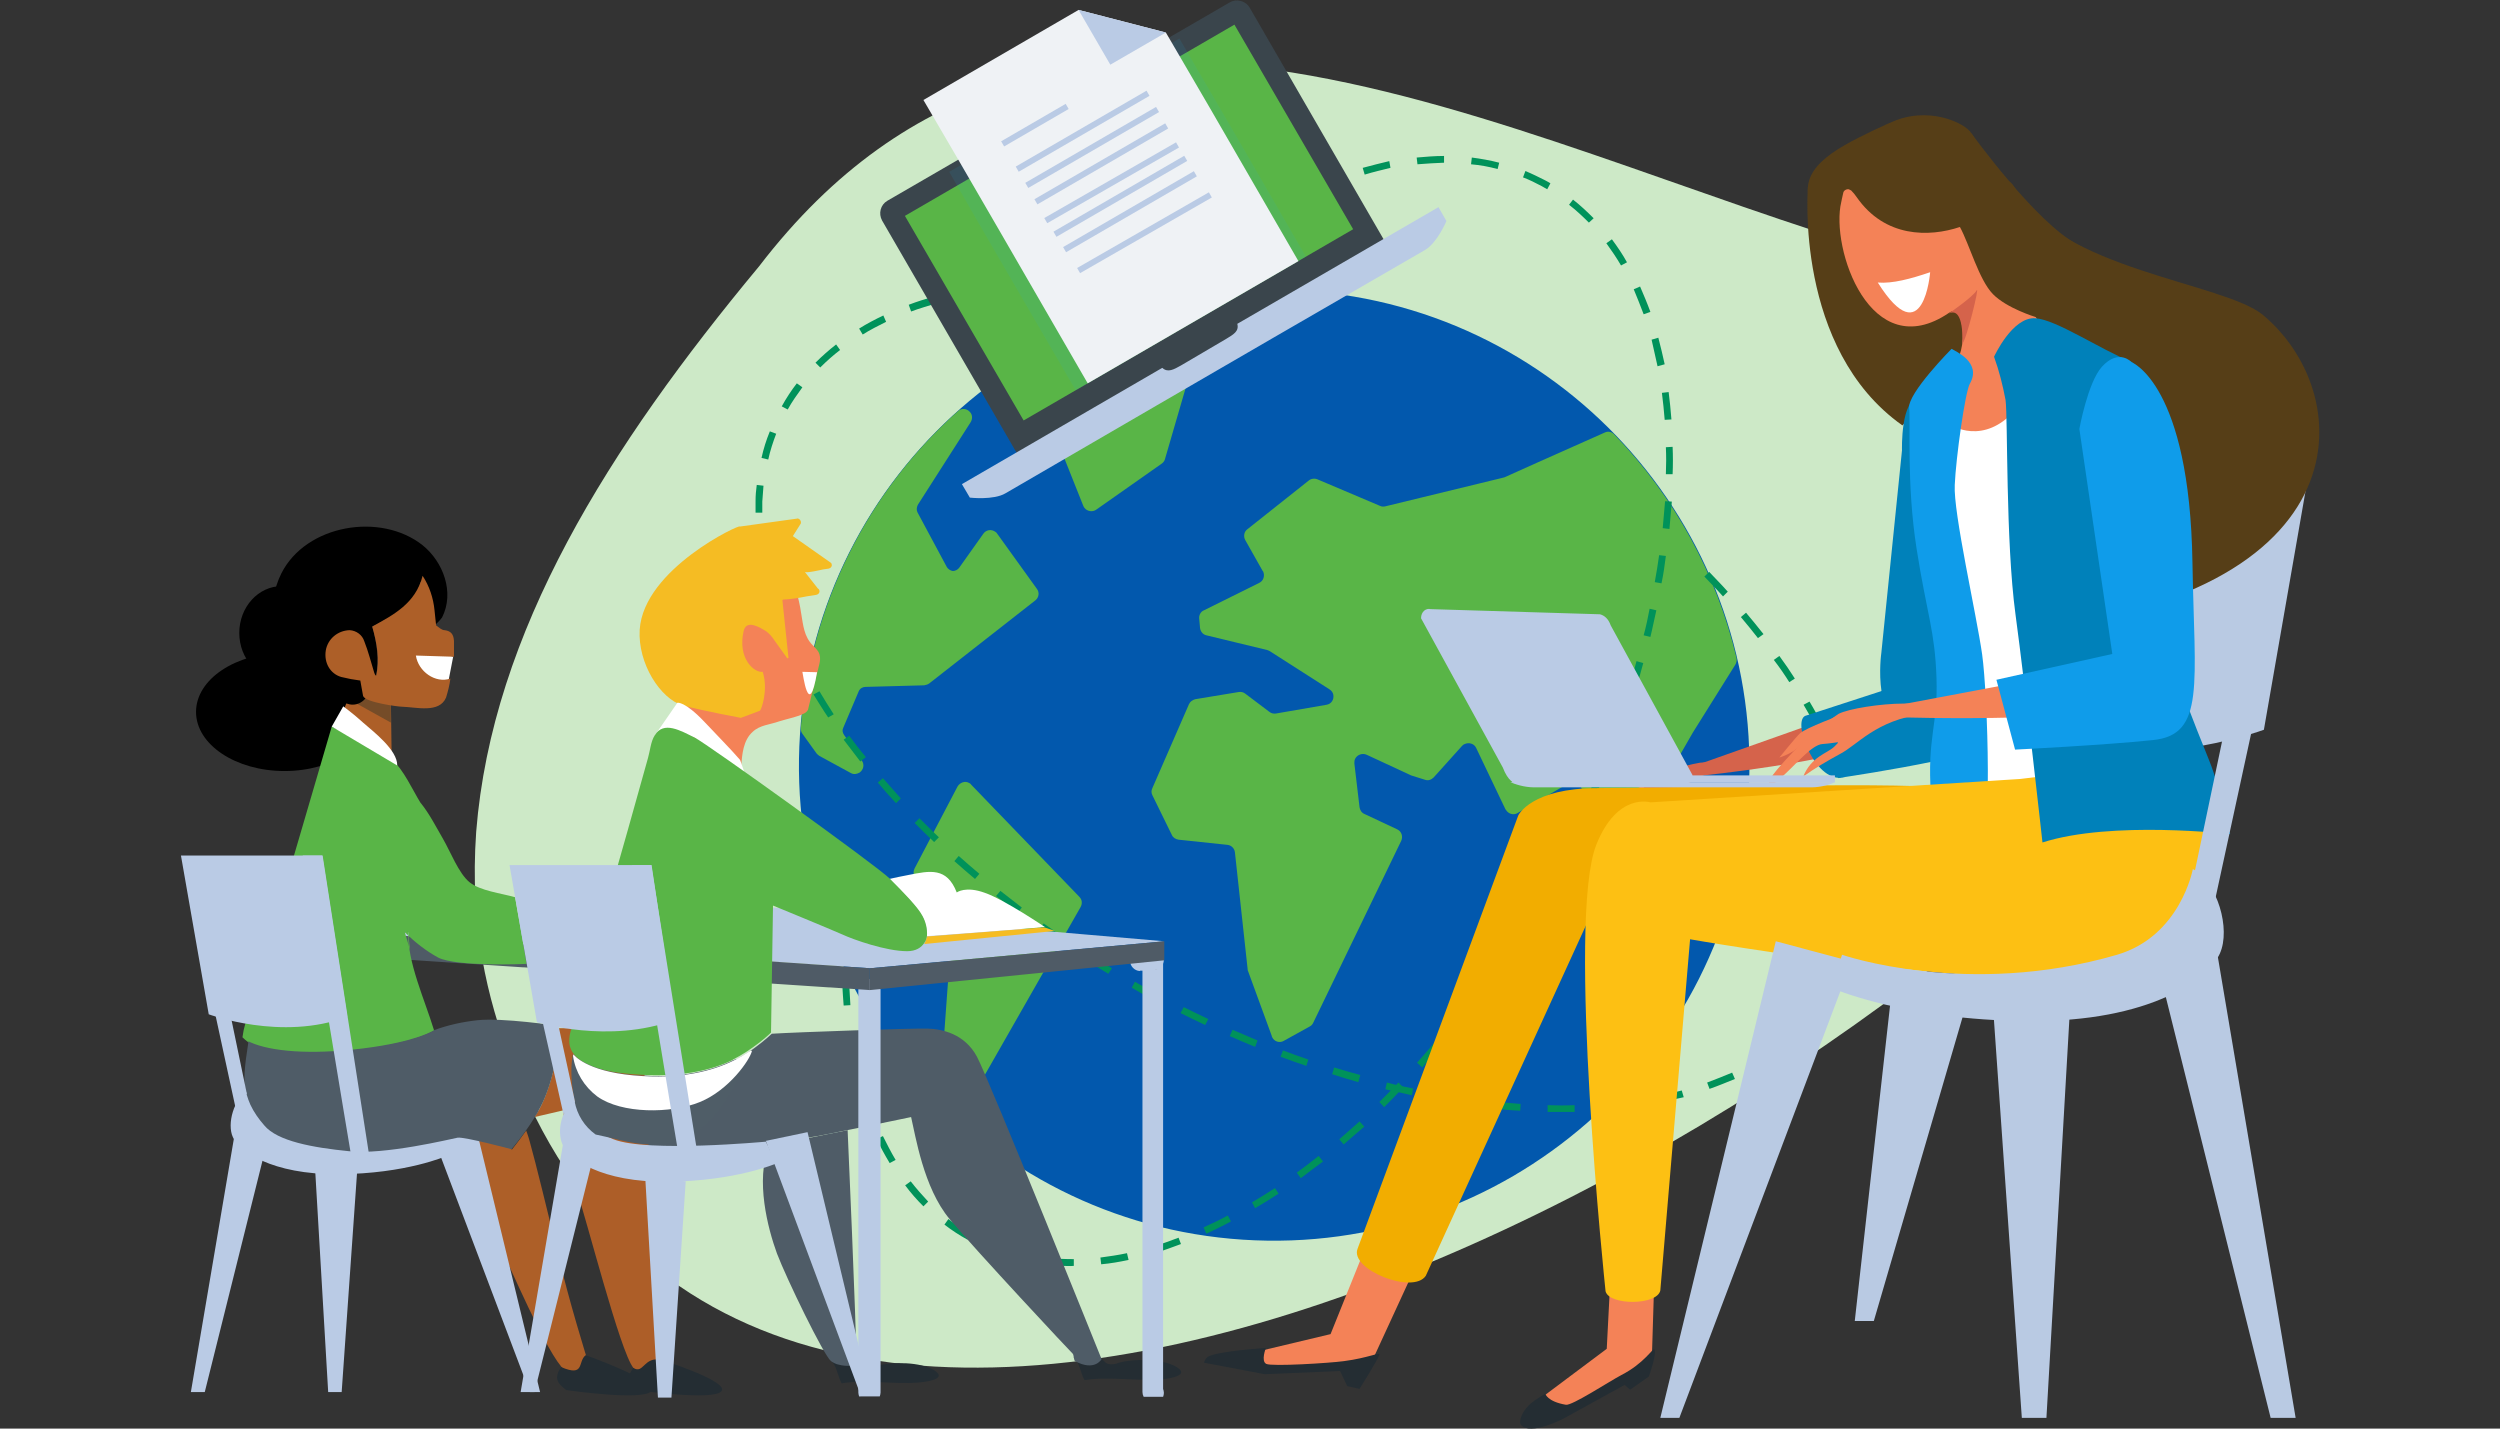 <?xml version="1.0" encoding="UTF-8"?> <!-- Generator: Adobe Illustrator 25.2.3, SVG Export Plug-In . SVG Version: 6.00 Build 0) --> <svg xmlns="http://www.w3.org/2000/svg" xmlns:xlink="http://www.w3.org/1999/xlink" version="1.1" id="Layer_1" x="0px" y="0px" viewBox="0 0 630 360" style="enable-background:new 0 0 630 360;" xml:space="preserve"><rect x="0" y="0" width="630" height="360" fill="#333333" stroke="none"/> <style type="text/css"> .st0{fill:#CDE9C7;} .st1{fill:#0258AD;} .st2{fill:#59B547;} .st3{fill:#00925A;} .st4{fill:#3A454C;} .st5{fill:#BACBE5;} .st6{opacity:0.1;fill:#27B0E5;enable-background:new ;} .st7{fill:#EFF2F5;} .st8{fill:#B9CAE3;} .st9{fill:#563E17;} .st10{fill:#D5634B;} .st11{fill:#F58458;} .st12{fill:#0081BA;} .st13{fill:#F48257;} .st14{fill:#242D33;} .st15{fill:#F2AD00;} .st16{fill:#FFFFFF;} .st17{fill:#0F9CEA;} .st18{fill:#FDC013;} .st19{fill:#4F5C67;} .st20{fill:#6F7271;} .st21{fill:#4F5B66;} .st22{fill:#AD5F28;} .st23{fill:#AD5E28;} .st24{fill:none;} .st25{fill:#F5BC23;} .st26{fill:#53718B;} .st27{fill:#754C28;} .st28{fill:#4F5D67;} </style> <g> <path class="st0" d="M476.4,64.1c-97.1-28.1-209.9-95.1-285.1,3c-37.8,45.5-67.3,92.1-71.3,142.5c-1.7,24.1,2.9,42,8.5,57.1 c61.9,166.9,329,33,435.6-96.1c17.1-20.7,9-47.6,2.3-61.4C554.9,83.5,524.2,81.1,476.4,64.1z"></path> <path class="st1" d="M329,73.3C263.1,69,205.9,119.1,201.6,185c-4.4,65.9,45.7,123.1,111.6,127.4s123.1-45.7,127.4-111.6 S394.9,77.7,329,73.3z"></path> <path class="st2" d="M437.6,165.8c0.1,0.6,0,1.2-0.3,1.7l-10.7,17.1l-17.4,30.3c-0.6,1-1.9,1.4-2.9,0.8c-0.4-0.2-0.7-0.6-0.9-1 l-7-16.4c-0.5-1.1-1.7-1.6-2.8-1.1c-0.1,0-0.2,0.1-0.2,0.1l-13,7.6c-1,0.6-2.3,0.2-2.9-0.8c0,0,0-0.1-0.1-0.1l-7.4-15.5 c-0.5-1.1-1.8-1.5-2.9-1c-0.3,0.1-0.5,0.3-0.7,0.5l-7.1,7.9c-0.6,0.6-1.4,0.9-2.2,0.6l-3.2-1c-0.1,0-0.2-0.1-0.3-0.1l-11.2-5.2 c-1.1-0.5-2.4,0-2.9,1c-0.2,0.4-0.2,0.8-0.2,1.2l1.3,11c0.1,0.7,0.5,1.4,1.2,1.7l8.3,3.9c1.1,0.5,1.5,1.8,1,2.9c0,0,0,0,0,0 l-22.2,45.9c-0.2,0.4-0.5,0.7-0.9,0.9l-6.5,3.6c-1,0.6-2.4,0.2-2.9-0.9c-0.1-0.1-0.1-0.2-0.1-0.3l-6-16.4c-0.1-0.2-0.1-0.3-0.1-0.5 l-3.2-29.4c-0.1-1-0.9-1.8-1.9-1.9l-12.3-1.3c-0.7-0.1-1.4-0.5-1.7-1.2l-4.9-10c-0.3-0.6-0.3-1.2,0-1.8l9.2-21.1 c0.3-0.7,0.9-1.1,1.6-1.3l10.9-1.8c0.6-0.1,1.2,0,1.7,0.4l6.1,4.6c0.5,0.4,1.1,0.5,1.7,0.4l12.7-2.2c1.2-0.2,1.9-1.3,1.7-2.5 c-0.1-0.6-0.5-1.1-1-1.4l-15-9.6c-0.2-0.1-0.4-0.2-0.7-0.3l-15.3-3.7c-0.9-0.2-1.5-1-1.6-1.9l-0.2-2.3c-0.1-0.9,0.4-1.8,1.2-2.1 l13.9-6.9c1.1-0.5,1.5-1.8,1-2.9c0,0,0-0.1-0.1-0.1l-4.4-7.8c-0.5-0.9-0.3-2.1,0.5-2.7l15.5-12.3c0.6-0.5,1.5-0.6,2.2-0.3l15.8,6.7 c0.4,0.2,0.9,0.2,1.3,0.1l29.6-7.2c0.1,0,0.2-0.1,0.4-0.1c1.5-0.7,12.7-5.7,25.3-11.3c0.8-0.4,1.8-0.2,2.4,0.5 C422,125.2,432.6,144.7,437.6,165.8z"></path> <path class="st2" d="M241.4,103.6c0.9-0.8,2.2-0.7,3,0.2c0.7,0.7,0.7,1.8,0.2,2.6l0,0l-13.3,20.8c-0.3,0.6-0.4,1.3-0.1,1.9 l7.4,13.8c0.3,0.5,0.9,0.9,1.5,1c0.6,0,1.2-0.3,1.6-0.8l6.1-8.6c0.7-1,2-1.2,3-0.5c0.2,0.1,0.4,0.3,0.5,0.5l10,13.9 c0.7,0.9,0.5,2.2-0.4,2.9l-26.7,20.9c-0.4,0.3-0.8,0.4-1.3,0.5l-14.8,0.4c-0.7,0-1.4,0.4-1.7,1.1l-3.9,9.2 c-0.3,0.6-0.2,1.2,0.2,1.8l4.5,6.5c0.7,1,0.4,2.3-0.6,3c-0.7,0.4-1.5,0.5-2.2,0.1l-7.9-4.3c-0.3-0.2-0.5-0.4-0.7-0.6l-3.6-5 c-0.3-0.4-0.4-0.9-0.4-1.4C204.2,152.7,218.4,124.1,241.4,103.6z"></path> <path class="st2" d="M239.2,241l-8.8-20.3c-0.3-0.6-0.2-1.3,0.1-1.9l10.8-20.6c0.6-1,1.9-1.5,2.9-0.9c0.2,0.1,0.4,0.2,0.5,0.4 l27.3,28.3c0.7,0.7,0.8,1.7,0.3,2.6l-27.9,48.9c-0.6,1-1.9,1.4-2.9,0.8c-0.4-0.3-0.8-0.7-1-1.1l-3-8.3c-0.1-0.3-0.1-0.6-0.1-0.9 l1.9-26.1C239.4,241.5,239.3,241.2,239.2,241z"></path> <path class="st2" d="M273,127.5l-9.8-24.6c-0.4-1.1,0.1-2.3,1.2-2.8c15.9-6.6,27.2-8.6,33.4-9.2c1.2-0.1,2.2,0.8,2.3,1.9 c0,0.3,0,0.5-0.1,0.8l-6.4,22c-0.1,0.5-0.4,0.9-0.8,1.2l-16.5,11.6c-0.9,0.7-2.3,0.5-3-0.4C273.2,127.9,273.1,127.7,273,127.5z"></path> <path class="st3" d="M267.7,319c-1.4-0.1-2.7-0.1-4.1-0.3l0.2-1.7c2.2,0.2,4.5,0.3,6.8,0.3v1.7C269.6,319.1,268.7,319,267.7,319z M277.5,318.6l-0.2-1.7c2.2-0.3,4.4-0.6,6.7-1.1l0.4,1.7C282.1,318,279.8,318.4,277.5,318.6L277.5,318.6z M256.8,317.5 c-2.3-0.5-4.5-1.2-6.6-2.1l0.6-1.6c2.1,0.8,4.2,1.5,6.4,2L256.8,317.5z M291.1,315.8l-0.5-1.7c2.1-0.6,4.3-1.4,6.4-2.2l0.6,1.6 C295.5,314.3,293.2,315.1,291.1,315.8L291.1,315.8z M243.8,312.4c-2-1.1-4-2.4-5.8-3.8l1-1.4c1.8,1.4,3.7,2.6,5.6,3.7L243.8,312.4z M304,310.9l-0.7-1.6c2-0.9,4.1-1.9,6.1-3l0.8,1.5C308.2,308.9,306.1,309.9,304,310.9L304,310.9z M232.7,304 c-1.6-1.6-3.2-3.4-4.6-5.3l1.4-1c1.4,1.8,2.9,3.5,4.4,5.1L232.7,304z M316.3,304.5l-0.8-1.5c1.9-1.1,3.9-2.4,5.8-3.6l0.9,1.4 c-2,1.3-3.9,2.5-5.8,3.6L316.3,304.5z M327.8,296.9l-1-1.4c1.8-1.3,3.6-2.7,5.5-4.2l1.1,1.4C331.5,294.1,329.6,295.5,327.8,296.9 L327.8,296.9z M224.2,293.1c-1.2-2-2.3-4-3.3-6.1l1.6-0.7c1,2,2,4,3.2,6L224.2,293.1z M338.6,288.4l-1.1-1.3c1.7-1.5,3.4-3,5.1-4.5 l1.2,1.3C342.2,285.3,340.4,286.8,338.6,288.4L338.6,288.4z M218.2,280.5c-0.8-2.1-1.5-4.3-2.1-6.6l1.7-0.5 c0.6,2.2,1.3,4.4,2.1,6.5L218.2,280.5z M348.8,279l-1.2-1.3c1.6-1.6,3.2-3.2,4.8-4.9l1.2,1.2C352,275.8,350.4,277.4,348.8,279 L348.8,279z M214.6,267.1c-0.4-2.2-0.8-4.5-1.2-6.8l1.7-0.2c0.3,2.3,0.7,4.5,1.1,6.7L214.6,267.1z M358.4,269l-1.3-1.2 c1.5-1.7,3-3.4,4.5-5.2l1.3,1.1C361.4,265.6,359.8,267.3,358.4,269z M212.6,253.4c-0.1-1.7-0.3-3.5-0.3-5.2l1.7-0.1 c0.1,1.7,0.2,3.5,0.3,5.2L212.6,253.4z M367.2,258.5l-1.3-1.1c1.4-1.8,2.8-3.6,4.2-5.4l1.4,1C370,254.8,368.6,256.7,367.2,258.5 L367.2,258.5z M375.5,247.4l-1.4-1c1.3-1.8,2.6-3.7,3.9-5.6l1.4,1C378.1,243.6,376.8,245.6,375.5,247.4L375.5,247.4z M383.2,236 l-1.5-0.9c1.2-1.9,2.4-3.9,3.6-5.8l1.5,0.9C385.6,232.1,384.4,234,383.2,236L383.2,236z M390.3,224.2l-1.5-0.8 c0.8-1.3,1.5-2.7,2.2-4l1-2l1.5,0.8l-1.1,2C391.8,221.5,391,222.8,390.3,224.2L390.3,224.2z M396.7,212l-1.5-0.8c1-2,2-4.2,3-6.2 l1.5,0.7C398.7,207.9,397.7,210,396.7,212L396.7,212z M402.5,199.5l-1.6-0.7c0.9-2.1,1.8-4.2,2.7-6.3l1.6,0.6 C404.4,195.3,403.5,197.4,402.5,199.5L402.5,199.5z M407.7,186.8l-1.6-0.6c0.8-2.1,1.6-4.3,2.3-6.4l1.7,0.6 C409.3,182.4,408.5,184.6,407.7,186.8L407.7,186.8z M412.2,173.7l-1.7-0.5c0.7-2.2,1.3-4.4,1.9-6.6l1.7,0.5 C413.5,169.3,412.9,171.5,412.2,173.7L412.2,173.7z M415.9,160.5l-1.7-0.4c0.6-2.2,1.1-4.5,1.5-6.7l1.7,0.4 C416.9,155.9,416.5,158.1,415.9,160.5L415.9,160.5z M418.7,147l-1.7-0.3c0.4-2.3,0.8-4.5,1.1-6.8l1.7,0.2 C419.5,142.4,419.2,144.7,418.7,147L418.7,147z M420.7,133.3l-1.7-0.2c0.2-2.3,0.4-4.6,0.6-6.8l1.7,0.1 C421.1,128.7,420.9,131,420.7,133.3L420.7,133.3z M419.8,119.5c0.1-2.3,0.1-4.6,0-6.8l1.7-0.1c0.1,2.3,0.1,4.6,0,6.9L419.8,119.5z M419.5,105.8c-0.2-2.3-0.4-4.6-0.7-6.8l1.7-0.2c0.3,2.2,0.5,4.6,0.7,6.9L419.5,105.8z M417.7,92.3c-0.5-2.3-1-4.5-1.5-6.7l1.7-0.5 c0.6,2.2,1.1,4.5,1.6,6.7L417.7,92.3z M286.7,80l-1.2-1.2c1.7-1.6,3.3-3.2,5-4.7l1.2,1.3C290.1,76.9,288.4,78.5,286.7,80z M414.2,79.2c-0.8-2.2-1.7-4.3-2.5-6.3l1.6-0.7c0.9,2.1,1.8,4.2,2.6,6.4L414.2,79.2z M296.9,70.9l-1.1-1.3c1.8-1.5,3.6-3,5.3-4.4 l1.1,1.4C300.4,67.9,298.6,69.4,296.9,70.9L296.9,70.9z M408.5,66.9c-1.1-1.9-2.4-3.8-3.7-5.6l1.4-1c1.4,1.9,2.7,3.8,3.8,5.8 L408.5,66.9z M307.7,62.4l-1-1.4c1.9-1.4,3.8-2.7,5.7-3.9l0.9,1.4C311.4,59.8,309.5,61.1,307.7,62.4z M319.1,54.9l-0.8-1.5 c2-1.2,4-2.3,6.1-3.3l0.8,1.5C323.1,52.6,321,53.7,319.1,54.9L319.1,54.9z M400.4,56.1c-1.6-1.6-3.2-3.1-5-4.5l1-1.3 c1.8,1.4,3.5,3,5.2,4.7L400.4,56.1z M331.2,48.7l-0.7-1.6c2.1-1,4.3-1.8,6.4-2.6l0.6,1.6C335.4,46.9,333.3,47.8,331.2,48.7 L331.2,48.7z M389.9,47.7c-0.5-0.3-0.9-0.5-1.4-0.8c-1.5-0.8-3.1-1.6-4.7-2.2l0.6-1.6c1.7,0.7,3.3,1.5,4.9,2.3 c0.5,0.3,1,0.5,1.4,0.8L389.9,47.7z M343.9,44l-0.5-1.7c2.3-0.6,4.5-1.2,6.7-1.7l0.3,1.7C348.4,42.8,346.2,43.3,343.9,44z M377.4,42.6c-2.2-0.6-4.4-1-6.7-1.2l0.2-1.7c2.3,0.3,4.6,0.7,6.9,1.3L377.4,42.6z M357.2,41.4l-0.2-1.7c2.3-0.2,4.6-0.4,6.9-0.4 v1.7C361.7,41.1,359.5,41.2,357.2,41.4L357.2,41.4z"></path> <path class="st3" d="M390,280.2l0-1.7c2.3,0.1,4.6,0.1,6.8,0l0,1.7H390z M383.1,279.9c-2.3-0.1-4.6-0.3-6.9-0.6l0.2-1.7 c2.3,0.2,4.6,0.4,6.8,0.6L383.1,279.9z M403.8,279.9l-0.1-1.7c2.3-0.2,4.6-0.4,6.8-0.7l0.2,1.7 C408.4,279.4,406.1,279.6,403.8,279.9L403.8,279.9z M369.3,278.5c-2.2-0.3-4.5-0.7-6.8-1.1l0.3-1.7c2.2,0.4,4.5,0.8,6.7,1.1 L369.3,278.5z M355.8,276c-2.2-0.5-4.5-1-6.7-1.5l0.4-1.7c2.2,0.6,4.5,1.1,6.6,1.5L355.8,276z M417.5,278l-0.3-1.7 c2.3-0.4,4.5-1,6.6-1.5l0.5,1.7C422,277,419.8,277.5,417.5,278L417.5,278z M342.3,272.7c-2.2-0.6-4.4-1.3-6.6-2l0.5-1.7 c2.2,0.7,4.4,1.3,6.6,1.9L342.3,272.7z M430.8,274.4l-0.6-1.6c2.2-0.8,4.3-1.7,6.3-2.5l0.7,1.6 C435.2,272.7,433.1,273.6,430.8,274.4L430.8,274.4z M329.2,268.6c-2.2-0.7-4.3-1.5-6.5-2.3l0.6-1.6c2.1,0.8,4.3,1.6,6.4,2.3 L329.2,268.6z M443.4,268.6l-0.8-1.5c1.9-1.1,3.8-2.4,5.6-3.7l1,1.4C447.4,266.1,445.5,267.4,443.4,268.6L443.4,268.6z M316.3,263.8c-2.1-0.8-4.3-1.8-6.4-2.7l0.7-1.6c2.1,0.9,4.2,1.8,6.3,2.7L316.3,263.8z M303.7,258.3c-2.1-1-4.2-2-6.2-3l0.8-1.5 c2,1,4.1,2,6.2,3L303.7,258.3z M454.5,260.3l-1.2-1.2c1.6-1.6,3.1-3.2,4.5-5l1.3,1.1C457.8,256.9,456.2,258.7,454.5,260.3 L454.5,260.3z M291.3,252.2l-2-1c-1.4-0.7-2.7-1.5-4.1-2.3l0.8-1.5c1.3,0.8,2.7,1.5,4,2.2l2,1.1L291.3,252.2z M279.3,245.4 c-2-1.2-3.9-2.4-5.8-3.6l0.9-1.4c1.9,1.2,3.9,2.4,5.8,3.6L279.3,245.4z M267.7,238c-1.9-1.3-3.8-2.6-5.7-3.9l1-1.4 c1.8,1.3,3.7,2.6,5.6,3.9L267.7,238z M256.5,230c-1.8-1.4-3.7-2.8-5.5-4.2l1.1-1.3c1.8,1.4,3.6,2.8,5.4,4.2L256.5,230z M468.5,236.4l-1.7-0.4c0.6-2.2,1-4.4,1.2-6.6l1.7,0.2C469.4,231.9,469,234.2,468.5,236.4L468.5,236.4z M245.7,221.5 c-1.8-1.5-3.5-3-5.2-4.5l1.1-1.3c1.7,1.5,3.4,3,5.2,4.5L245.7,221.5z M468.5,222.6c0-2.3-0.1-4.5-0.4-6.8l1.7-0.2 c0.2,2.3,0.4,4.6,0.4,6.9L468.5,222.6z M235.4,212.2c-1.7-1.6-3.3-3.2-4.9-4.8l1.2-1.2c1.6,1.6,3.2,3.2,4.9,4.8L235.4,212.2z M225.8,202.4c-1.6-1.7-3.1-3.4-4.6-5.2l1.3-1.1c1.5,1.7,3,3.4,4.5,5.1L225.8,202.4z M467.1,209.2c-0.4-2.2-1-4.4-1.7-6.6l1.7-0.5 c0.6,2.3,1.2,4.5,1.7,6.7L467.1,209.2z M216.8,191.9c-1.4-1.8-2.8-3.7-4.2-5.5l1.4-1c1.3,1.8,2.7,3.6,4.2,5.4L216.8,191.9z M463.3,196.1c-0.8-2.1-1.7-4.2-2.6-6.3l1.6-0.7c1,2.1,1.8,4.3,2.6,6.4L463.3,196.1z M208.7,180.8c-1.3-1.9-2.5-3.9-3.7-5.8 l1.5-0.8c1.1,1.9,2.4,3.9,3.6,5.8L208.7,180.8z M457.8,183.6c-1-2-2.1-4-3.3-6l1.5-0.8c1.2,2,2.3,4,3.3,6.1L457.8,183.6z M201.7,168.9c-1.1-2.1-2.1-4.2-3-6.2l1.6-0.7c0.9,2,1.9,4.1,3,6.1L201.7,168.9z M450.9,171.9c-1.2-1.9-2.5-3.8-3.9-5.6l1.4-1 c1.4,1.9,2.7,3.8,3.9,5.7L450.9,171.9z M196,156.3c-0.8-2.2-1.6-4.4-2.2-6.6l1.7-0.5c0.6,2.1,1.4,4.3,2.2,6.4L196,156.3z M443,160.8c-1.4-1.8-2.8-3.5-4.3-5.3l1.3-1.1c1.5,1.8,3,3.6,4.4,5.4L443,160.8z M192,143c-0.5-2.3-0.8-4.6-1.1-6.8l1.7-0.2 c0.3,2.2,0.6,4.4,1.1,6.7L192,143z M434.2,150.3c-1.5-1.7-3.1-3.3-4.7-5l1.2-1.2c1.6,1.7,3.2,3.3,4.7,5L434.2,150.3z M190.4,129.2 v-2.9c0-1.4,0.1-2.7,0.3-4.1l1.7,0.2c-0.1,1.3-0.2,2.6-0.3,4v2.8L190.4,129.2z M193.6,115.8l-1.7-0.4c0.5-2.3,1.2-4.5,2.1-6.7 l1.6,0.6C194.8,111.4,194.1,113.5,193.6,115.8L193.6,115.8z M198.5,103.2l-1.5-0.8c1.1-2,2.4-4,3.8-5.8l1.4,1 C200.9,99.4,199.6,101.2,198.5,103.2L198.5,103.2z M206.7,92.6l-1.2-1.2c1.6-1.6,3.4-3.2,5.2-4.6l1,1.4 C210,89.5,208.3,91,206.7,92.6z M217.4,84.3l-0.9-1.5c1.9-1.2,4-2.3,6.1-3.3l0.7,1.6C221.3,82.1,219.3,83.1,217.4,84.3L217.4,84.3z M229.6,78.5l-0.6-1.7c2.1-0.8,4.3-1.5,6.6-2.1l0.5,1.7C233.9,77.1,231.7,77.7,229.6,78.5L229.6,78.5z M242.7,74.8l-0.3-1.7 c2.2-0.5,4.5-0.8,6.8-1.2l0.2,1.7C247.1,74,244.9,74.4,242.7,74.8L242.7,74.8z M299.4,75.6l-2.4-0.4l0.3-1.7l2.4,0.4L299.4,75.6z M256.2,72.9l-0.1-1.7c2.2-0.2,4.6-0.3,6.9-0.4l0.1,1.7C260.7,72.7,258.4,72.8,256.2,72.9L256.2,72.9z M290.2,74.1 c-2.3-0.3-4.6-0.6-6.8-0.8l0.2-1.7c2.3,0.2,4.6,0.5,6.9,0.8L290.2,74.1z M276.6,72.8c-2.3-0.1-4.6-0.2-6.8-0.3v-1.7 c2.3,0,4.6,0.1,6.9,0.3L276.6,72.8z"></path> <rect x="289.9" y="87" transform="matrix(0.865 -0.502 0.502 0.865 -3.59 163.984)" class="st4" width="26.2" height="3.4"></rect> <path class="st4" d="M256.3,114.3l-34-58.7c-1-1.8-0.4-4,1.3-5l86.3-50c1.7-1,4-0.4,5,1.3c0,0,0,0,0,0l34,58.8"></path> <rect x="236.5" y="26.4" transform="matrix(0.865 -0.502 0.502 0.865 10.209 150.289)" class="st2" width="96" height="59.6"></rect> <path class="st5" d="M364.5,55.7l-2-3.5l-50,29l-0.7,0.4c0.5,1.9-1,2.7-2.8,3.8l-11.4,6.7c-1.8,1-3.3,1.9-4.7,0.6l-0.7,0.4 L242.4,122l2,3.4c0,0,6,0.7,9-1.1l38.2-22.2l29.3-17L359.1,63C362.2,61.2,364.5,55.7,364.5,55.7z"></path> <polygon class="st6" points="329.1,64.7 312,35.1 297.2,9.7 281.9,18.5 239.2,43.3 245.5,54.3 253.9,68.8 271.1,98.4 "></polygon> <polygon class="st7" points="327.2,65.8 305,27.4 293.8,8.2 271.8,2.5 232.7,25.2 241,39.4 251.9,58.2 274.1,96.6 "></polygon> <polygon class="st5" points="279.8,16.3 293.8,8.2 271.8,2.5 "></polygon> <rect x="251.4" y="30.9" transform="matrix(0.865 -0.502 0.502 0.865 19.315 135.082)" class="st5" width="18.8" height="1.5"></rect> <rect x="253.8" y="32.4" transform="matrix(0.865 -0.502 0.502 0.865 20.163 141.361)" class="st5" width="38.1" height="1.5"></rect> <rect x="256.2" y="36.5" transform="matrix(0.865 -0.502 0.502 0.865 18.432 143.111)" class="st5" width="38.1" height="1.5"></rect> <rect x="258.5" y="40.6" transform="matrix(0.865 -0.502 0.502 0.865 16.691 144.851)" class="st5" width="38.1" height="1.5"></rect> <rect x="261" y="45.2" transform="matrix(0.867 -0.498 0.498 0.867 14.359 145.734)" class="st5" width="38.3" height="1.5"></rect> <rect x="263.3" y="48.8" transform="matrix(0.865 -0.502 0.502 0.865 13.218 148.346)" class="st5" width="38.1" height="1.5"></rect> <rect x="265.7" y="52.7" transform="matrix(0.865 -0.502 0.502 0.865 11.612 150.063)" class="st5" width="38.1" height="1.5"></rect> <rect x="269.3" y="57.8" transform="matrix(0.867 -0.498 0.498 0.867 9.165 151.533)" class="st5" width="38.3" height="1.5"></rect> <g id="Layer_3"> <path class="st8" d="M518.4,111.1h64.8l-12.7,72.8c0,0-33.5,12.5-63.6,1.1L518.4,111.1z"></path> <path class="st9" d="M455.6,47.1c0,0-3.5,40.8,23.8,60.1l25.5-25.6L455.6,47.1z"></path> <path class="st9" d="M570.3,79.4c-9.8-8.2-51.7-11.5-62.3-31.6c-5.8-11.2-16.8,18.3-13.4,29.7c-20,62.6-10.1,83.3,7.6,82 C596.1,152.7,594.9,100,570.3,79.4z"></path> <path class="st10" d="M486.4,179.8c0,0,0.9,4.2-19.1,9.3s-50.8,7.6-50.8,7.6l45.2-16C461.6,180.7,479.2,175.3,486.4,179.8z"></path> <path class="st10" d="M432.6,194.2c-9.5,2.7-12.2,8.6-15.5,11.2c-2.3,1.8-4.4,3.8-6.4,5.8c0.9-4.6,4-5.6,5.1-7.4 c1.2-1.7,0.9-1-2.5-0.3c-2,0.4-4.4,4.8-6.2,7.3c-1.7,2.2-2.9,2.7-2.9,2.7c1-2.7,2.3-5.3,3.8-7.8c2.2-3.4,4.8-6.5,7.7-9.3 c1.8-1.4,8.1-3.4,12.7-4.2C433.6,191.7,439.4,192.3,432.6,194.2z"></path> <path class="st11" d="M416.1,196.6c0,0-6.7,3.9-7.7,5.2c-0.7,0.9-3.3,5.8-3.3,5.8c1.5-0.7,2.8-1.8,3.7-3.1 C410,202.7,416.1,196.6,416.1,196.6z"></path> <path class="st12" d="M475.2,173.8c0,0,18.7-4.2,20.5,7.1c1.1,6.4-2.5,9.7-8.1,10.9c-10.5,2.2-22.6,4-22.6,4 c-7.3,2.3-13.5-13.8-10.1-15.4L475.2,173.8z"></path> <path class="st12" d="M474.1,164.5l5.2-51c0,0-0.4-13.4,4.5-13.1c6.9,0.4,8.2,11.9,8.9,16c1.2,8.4,3,11.7,2.9,32.9 c-0.1,13.1,0.8,27.8,0,36.7c-0.6,6.1-6.5-0.7-12.7-1.2C471.3,183.8,474.1,164.5,474.1,164.5z"></path> <polygon class="st13" points="362.2,307.3 345.2,344.2 321.6,344.7 309.7,342.3 335.3,336.2 349.1,301.9 "></polygon> <path class="st14" d="M342.6,350l-3.1-0.7l-1.8-3.8l-19,0.8l-15.3-2.9c0.2-0.6,0.5-1.2,1-1.5c2.7-1.5,14.6-2.2,14.6-2.2 s-1.3,3.3,0.1,4c1.4,0.7,16-0.2,19.6-0.7c6.1-0.8,9.2-2.4,8.9-1.6C347.2,342.7,342.6,350,342.6,350z"></path> <path class="st15" d="M456.5,232.2l-55.7-1.5l-41.5,90.8c-3.2,4.8-19.2-1.6-17.2-6.8l40.5-109.2c0,0,3.2-6.9,20-6.9 c16.4,0,82.4-1.8,89.9,0.3C510.4,203.8,453.5,217.1,456.5,232.2z"></path> <path class="st9" d="M495.7,82.1l0.3-10.3c9.5-4.6,13.4-16,8.8-25.5c0,0,0,0,0,0l0,0l-8-12.7c-1.5-2.6-11.1-7.2-20.6-2.6h-0.1 l-4.3,2c-9.5,4.6-19.7,9.8-15.1,19.3C456.7,52.4,455.5,112,495.7,82.1z"></path> <path class="st13" d="M464.5,48.6c0.1-0.6,0.8-1,1.4-0.9c0.2,0.1,0.4,0.2,0.6,0.3c0.5,0.5,1,1.1,1.4,1.7 c7.1,10.2,18.2,10.1,26,7.5c2.4,4.4,4.8,13.3,8.3,16.9c3.5,3.6,10.8,5.8,10.8,5.8c5,7.1,2.2,27.6-15.7,29.6 c-10.8,1.3-8.5-10-4.8-17.1c2-3.4,2.6-7.5,1.8-11.3c-1-4-3.1-2.3-3.1-2.3c-19.9,13.6-30-16.4-27.2-27.9 C464,50.7,464.3,49.6,464.5,48.6z"></path> <path class="st16" d="M520.8,214.3c0,0-8.2,1.7-10.4,2.5c-3,1.1-11.9-0.3-11.9-0.3s-1.1-43.8-3.3-59c-2.2-15.3-6.1-19.4-6.1-24.2 c0-7.6,0.7-9.4,2-15.3c1.3-5.9-2.6-13.8-1.2-12.3c2.1,2.4,10.2,6.2,17.8-2.2C509,102.1,520.8,214.3,520.8,214.3z"></path> <path class="st17" d="M491.8,87.9c0,0-11.1,11.2-10.7,14.9c0.4,3.7-0.7,19.1,1.9,35.6s4.6,20.5,5,32.5c0.4,12-2.4,14.7-1.4,29.4 c0.8,11.5,2.6,21.7,2.6,21.7c3.3,0.8,6.8-0.3,9.2-2.8c3.9-4.3,2.5-44.4,1.1-54.3s-7.3-35.8-6.9-42.7c0.3-6.9,2.6-23.3,3.8-25.5 C499.5,91.3,492.7,88.5,491.8,87.9z"></path> <polygon class="st13" points="417.1,315.3 416.3,341.2 411,347.4 397,355.5 386.6,353.6 404.9,339.9 406.3,312.8 "></polygon> <path class="st14" d="M415.5,346.9l-4.7,3.3l-1.4-1.2l-15.6,8.6c0,0-8.2,4.2-10.5,1.5c-0.7-0.8,0.2-3.7,2.8-5.7 c1-0.8,2.2-1.5,3.3-2.2c0,0,0.5,2,5.2,2.8c1.5,0.3,10.8-5.8,14-7.5c5.7-2.9,8-6.9,8.3-6.5C417.6,341.2,415.5,346.9,415.5,346.9z"></path> <path class="st18" d="M527.3,179l-6.7,15.9l-11.5,1.4l-93.2,5.9c0,0-8.3-2.6-13.6,10.6c-7.6,18.8,2.3,112.6,2.3,112.6 c0.9,3.6,13,3.6,13.8-0.2l7.5-88.5c0,0,89.5,15.7,115.3,7.8c9.9-3,17.4-20.5,16-38.2c-1.1-13.8-10.3-26.6-10.3-26.6L527.3,179z"></path> <path class="st12" d="M514.7,212.3c0,0-4.3-39-6.8-57.5s-1.9-49.5-2.5-54c-0.7-3.7-1.6-7.3-2.9-10.9c0,0,4.6-10.1,10.4-9.7 c5.2,0.3,16.3,7.8,24.2,11c5.5,2.2,7.8,62.4,8.3,65.7c1.8,11.8,7.6,25.4,11.3,34.7c3,7.5,5.3,18.6,5.3,18.6 S532.2,206.7,514.7,212.3z"></path> <path class="st13" d="M547.5,172.1c0,0,6.8,4.9-18.9,7.5c-25.8,2.6-64.1,0.7-64.1,0.7l58.9-11.1 C523.3,169.1,539.5,165.8,547.5,172.1z"></path> <path class="st13" d="M484.8,179.9c-12.2,1.6-16.7,7.9-21.3,10.2c-3.1,1.7-6.2,3.5-9.1,5.6c2.1-5.1,6-5.8,7.8-7.5 c1.8-1.8,1.3-1-3-0.7c-2.5,0.2-6.3,4.7-9.1,7.3c-2.4,2.2-3.3,3.3-4.2,2.6s3.9-5.7,6.2-8.2c3.4-3.5,7.2-6.6,11.2-9.3 c2.5-1.3,10.6-2.6,16.5-2.6C486.6,177.2,493.6,178.8,484.8,179.9z"></path> <path class="st13" d="M464.1,180.1c0,0-9,3.3-10.5,4.7c-1,0.9-5.2,6.1-5.2,6.1s3.4-1,5.2-3C455.4,186,464.1,180.1,464.1,180.1z"></path> <path class="st17" d="M532.3,164.8l-8.3-56.7c0,0,2.1-11.7,5.7-15.7c4.3-4.7,7.5-1.1,7.5-1.1s14.6,5.6,15.3,50.5 c0.5,30.7,3.3,43.4-10,44.7c-12.4,1.3-34.7,2.4-34.7,2.4l-4.7-17.6L532.3,164.8z"></path> <rect x="381.1" y="195.4" class="st5" width="81.3" height="1.7"></rect> <path class="st5" d="M426.5,195.3c0.1,1.2-0.8,2.3-2.1,2.3h-41.7c-1.1,0-2.7-0.8-4-4.2l-20.6-37.6c0-1.7,1.3-2.6,2.4-2.3l42.7,1.3 c1.1,0.3,2.1,1.1,2.7,2.8L426.5,195.3z"></path> <path class="st5" d="M421.4,197.1h41.1c-2.1,0.9-4.4,1.4-6.7,1.3h-68.5c-2.3,0.1-4.6-0.4-6.7-1.3H421.4z"></path> <path class="st16" d="M473.2,71.2c3.7,0.3,8.2-0.9,13.2-2.6C486.4,68.5,484.8,89.6,473.2,71.2z"></path> <path class="st8" d="M461.4,248.9c0,0,18.4,8.2,49.6,8.4c31.2,0.3,45.6-10.8,48.4-17c2.8-6.2-0.6-17.9-6.8-21.3 c0,0-3.1,16.9-19.1,21.6c-37.7,11-69.3,0-69.3,0L461.4,248.9z"></path> <polygon class="st8" points="447.5,237.2 418.4,357.3 423.2,357.3 466.6,242.3 "></polygon> <polygon class="st8" points="477.2,245.3 467.4,332.9 472.2,332.9 496.3,250.4 "></polygon> <polygon class="st8" points="502.4,256 509.5,357.3 515.7,357.3 521.6,254.8 "></polygon> <polygon class="st8" points="545.5,250.1 572.2,357.3 578.5,357.3 558.4,238.2 "></polygon> <path class="st8" d="M558.3,226.3l9.5-43.8l-7.1,0.8l-7.7,36.7L558.3,226.3z"></path> </g> <path class="st9" d="M496.8,33.6c0,0,16.2,22.5,26.7,28s-35.4-15.3-35.4-15.3L496.8,33.6z"></path> <path class="st10" d="M491.1,79c0,0,6.1-4.2,7-5.8c0.9-1.6-2.6,12.7-3.6,13.4C494.5,86.5,495.1,77.1,491.1,79z"></path> <g id="Layer_1-2"> <path class="st14" d="M215.5,343.3c0.2-0.1,0.4-0.4,0.4-0.6c0.9,0.4,1.3,1.4,2.2,1.8c0.9,0.2,1.9,0.1,2.8-0.3 c4-1.1,11.1-1,14.5,1.1s-1.4,2.9-4,3.1c-6.2,0.5-13.4-0.8-19.3,0.2c-0.9-1.4-1.3-4.9-2.9-5.8C210.6,343.5,214.2,344.2,215.5,343.3 z"></path> <path class="st14" d="M276.5,342.5c0.2-0.1,0.4-0.4,0.4-0.6c0.9,0.4,1.3,1.4,2.3,1.8c0.9,0.2,1.9,0.1,2.8-0.3 c4-1.1,11.1-1,14.5,1.1c3.4,2-1.4,2.9-3.9,3.1c-6.2,0.5-13.4-0.8-19.3,0.2c-0.9-1.4-1.3-4.9-2.9-5.8 C271.6,342.7,275.2,343.5,276.5,342.5z"></path> <path class="st19" d="M195.8,315.9c2.4,6.3,11.7,25.5,13.6,27.1c0.6,0.4,1.3,0.8,2,0.9c1.8,0.5,3.9,0.3,4.3-0.1 c0.1-0.4,0.1-0.8,0.1-1.2c0-8.3-2.2-57.8-2.2-57.8l0,0l-6,1.2l-5.5,1.1l-8.3,1.7C190.3,297.4,193.5,309.6,195.8,315.9z"></path> <polygon class="st5" points="293.4,237.2 165.5,226.2 97.2,235.6 219.2,244 "></polygon> <path class="st19" d="M144.8,277.5c0.6,3.4,2.5,6.4,5.3,8.4c4.3,3.3,10.6,5,17.6,5.5c8,0.7,17.3-1,25.2-2.6 c3.6-0.7,6.9-1.4,9.6-1.9c1.4-0.3,3.1-0.5,5-0.9l6-1.2c8-1.6,16.1-3.3,16.1-3.3c1.1,4.6,3.1,17.8,9.7,25.7 c6.6,7.9,30.8,33.8,31,33.9c0.3,0.2,0.3,1.7,0.6,1.9c5,2.7,6.7-0.5,6.7-0.5s-28.3-70.4-31.4-76.2c-3.1-5.8-8.8-7-12.5-7.1 c-3.7-0.1-32.9,0.9-39.2,1.3c-1.6,1.5-3.4,2.9-5.2,4.2c-1.1,0.8-2.3,1.5-3.5,2.2l-0.7,0.3c-5.1,2.5-13.1,4.8-25.2,3.7 s-15-5.2-15-5.2l-0.1-0.1c0,0.2-0.1,0.3-0.1,0.5C144,267.8,143.6,271.4,144.8,277.5z"></path> <polygon class="st5" points="203.5,285.3 219.2,350.8 216.6,350.8 193,287.5 "></polygon> <path class="st5" d="M287.4,244.6h0.5v106.2c0,0.4,0.1,0.8,0.3,1.2h4.9c0.1-0.3,0.2-0.6,0.2-1c0-0.3-0.1-0.7-0.2-1V242.9 c0.1-0.3,0.2-0.7,0.2-1.1l-0.1-2.5h-2.5c-0.2,0-0.4,0-0.6,0.1c-0.3,0-1.1,0.1-2.8,0.1c-1.4,0.1-2.5,1.2-2.5,2.7 c0,1.3,1.1,2.4,2.4,2.5C287.3,244.6,287.4,244.6,287.4,244.6L287.4,244.6z"></path> <path class="st20" d="M291.7,244.2l-0.7,0.2C291.2,244.4,291.4,244.3,291.7,244.2z"></path> <path class="st5" d="M221.7,351.9c0.1-0.3,0.2-0.7,0.2-1V249.5c0-1.5-1.3-2.8-2.8-2.8c-1.5,0-2.8,1.2-2.8,2.7c0,0,0,0,0,0.1v101.4 c0,0.3,0.1,0.7,0.2,1L221.7,351.9z"></path> <polygon class="st21" points="219.2,249.5 97.2,241.5 97.2,235.6 219.2,244 "></polygon> <path class="st22" d="M125,311.9c3.2,6.4,12.9,29.6,17.3,33.4c0.3,0.3,2.1,0.2,2.5,0.4c0.5,0.2,0.9,0.3,1.4,0.4 c1,0.1,2-0.3,2.5-1.2c-1.2-3.9-5.2-16.7-8.1-28.9c-2.7-11-5.5-22.6-7.1-28.3c-0.3-1.2-0.7-2.2-0.9-2.8c-2,2.8-3.6,4.8-3.6,4.8 s-7.1-6.8-8.7-6.5C116.9,291.4,120.2,302.5,125,311.9z"></path> <path class="st5" d="M112.5,291.3c0,0-10.1,4.5-27.2,4.6s-25-5.9-26.6-9.3c-1.6-3.4,0.3-9.8,3.7-11.7c0,0,1.7,9.3,10.5,11.8 c12.4,3.6,25.6,3.6,38.1,0L112.5,291.3z"></path> <path class="st23" d="M165.9,345c0,0-3.2-83.2-4.5-83.9s-14.6-2.2-20.2-2h-0.5l-0.1,0.2c0.4,6.1-2,15.4-4.8,20.4 c-0.3,0.6-0.8,1.2-1.1,1.8l7.3-1.7c0,0,0.2,11.3,3.2,19.8c2.7,7.9,11,40.8,14.4,45.1C161.6,348.3,163.7,347.5,165.9,345z"></path> <path class="st14" d="M159.6,344.7c-1.9,2.7-1.6,3.8,0.8,5.6c0,0,19.3,2.8,21.4,0.3c2.1-2.5-15.1-7.9-15.1-7.9 C162.2,341.7,162.2,346.4,159.6,344.7z"></path> <path class="st14" d="M141.4,344.5c-1.8,2.7-1.1,4,1.3,5.8c0,0,19.3,2.8,21.4,0.3c2.1-2.5-16.5-9.1-16.5-9.1 C145.5,343.1,147.5,347.1,141.4,344.5z"></path> <path class="st5" d="M195.6,293.2c0,0-10.1,4.4-27.2,4.6s-25-5.8-26.6-9.3c-1.6-3.4-0.3-9.2,3.1-11c0,0,1.2,6.2,9.7,9.6 c8.5,3.4,38.4,0.6,38.4,0.6L195.6,293.2z"></path> <path class="st24" d="M173.1,178.4c0.3,0.1,0.8,0.2,1.2,0.3C173.5,178.6,173.1,178.4,173.1,178.4z"></path> <path class="st24" d="M176.1,179c1.5,0.1,3.1,0.1,4.6-0.2C179.2,179.1,177.7,179.2,176.1,179z"></path> <path class="st13" d="M176.8,178.8c-0.6,0-1.3-0.2-1.9-0.3C175.5,178.6,176.1,178.7,176.8,178.8z"></path> <polygon class="st5" points="120.1,284.8 136.1,350.8 133.5,350.8 109.6,287.6 "></polygon> <path class="st13" d="M206.2,164.2c-0.4-0.6-0.9-1.1-1.4-1.6c-2.2-2.2-2.4-5.1-2.9-8c-0.6-4.2-1.9-8.2-3.7-12.1 c0-0.1-0.1-0.1-0.1-0.1c-1.6-0.5-14.7,9.7-15.7,11.1c-2.8,3.9-3.5,8.9-2,13.4c-0.8,0.3-1.6,0.7-2.2,1.2 c-2.7,1.8-9.7,13.2-9.2,13.7c0,0,17.5,13.4,17.8,11.2c0.2-2.9,0.5-6.5,2.9-8.6c1.8-1.7,4.4-1.8,6.6-2.6c1.4-0.5,6.1-1.4,7-2.5 l0.3-0.4l1.5-6.1c0.3-1.2,0.5-2.3,0.9-3.5C206.3,167.7,207.2,165.9,206.2,164.2z"></path> <path class="st25" d="M186.7,180.9c0.1,0,4.5-1.7,4.8-1.8s2.2-5.2,0.7-9.8c-2.1,0.3-6.4-3.3-4.8-10.3c0.7-3,4.1-0.9,5.7,0.1 c0.8,0.6,1.5,1.4,2,2.2l3.3,4.6l0.3-0.1l-1.5-14.2c0-0.2-0.1-0.3,0.1-0.5c2-0.1,4-0.4,5.9-0.8l2.5-0.4c0.5-0.1,0.9-0.5,0.8-1 c0-0.3-0.2-0.5-0.4-0.6l0,0l-3.3-4.2c0.3,0.4,4.2-0.5,4.6-0.6l1.4-0.2c0.5-0.1,0.9-0.5,0.8-1c0-0.3-0.2-0.5-0.4-0.6l-9.4-6.6 l1.9-3c0.3-0.4,0.1-1-0.3-1.3c-0.2-0.1-0.4-0.2-0.6-0.1l-14.4,2c0.4-0.8-24.2,10.6-25.2,26c-0.5,8.5,5.2,17.4,10.9,19.1 C178,179.3,186.7,180.9,186.7,180.9z"></path> <path class="st13" d="M192.7,165.1c-0.3-0.5-2-1.1-1.6-2.5c0.2-0.7,0.8-1.3,1.6-1.4c0,0-3.1-4.5-4.4-2.7c-1.3,1.8-1,7.5,1.9,8.5 C193.1,168.1,193.3,166.1,192.7,165.1z"></path> <path class="st16" d="M205.9,169.4l-3.7-0.1C202.3,169.4,203.8,181.9,205.9,169.4z"></path> <path class="st16" d="M165.1,185.2l5.6-8.1c0,0,1.8-0.5,6.9,4.9c2.9,3.1,6.3,6.5,8.9,9.5c0,0,7.6,19.9-4.4,5.1 c-5.2,1.6-4.2-9.3-7.1-10.7C172.2,184.7,168,185.7,165.1,185.2z"></path> <path class="st16" d="M232.3,230.8c-1.2-2.1-4.7-5.8-8.2-9.3c1.4-0.3,3.1-0.7,4.8-1c5.5-1.1,9.7-2,12.2,4.4c0,0,2.2-1.7,7.1,0.1 c4.9,1.7,15.1,8.6,15.1,8.6c-0.3,0.1-20.9,1.7-29.7,2.3C233.7,234.1,233.2,232.4,232.3,230.8z"></path> <path class="st25" d="M233.5,236L233.5,236l29.7-2.3l2.6,0.9l-32.9,3.3c0.2-0.4,0.4-0.8,0.5-1.2 C233.5,236.4,233.5,236.2,233.5,236z"></path> <path class="st2" d="M155.1,220.1l3.1-10.9l5.1-18.2c0.5-1.7,0.7-4.2,1.7-5.7c2.2-3.7,6.5-1.2,10.1,0.6 c2.9,1.4,45.9,32.3,49.1,35.5c3.5,3.5,7.1,7.2,8.2,9.3c0.9,1.6,1.3,3.3,1.2,5.1c0,0.2-0.1,0.4-0.1,0.5c-0.1,0.4-0.2,0.8-0.5,1.2 c-0.8,1.3-2.2,2.2-4.4,2.2c-5.3,0-13.5-2.9-16.3-4.2c-2.9-1.3-17.5-7.3-17.5-7.3l-0.5,32c-0.9,0.9-1.9,1.7-2.9,2.5 c-2.1,1.6-4.3,3.1-6.7,4.3l-0.1,0.1c-5.1,2.5-13.1,4.6-25.1,3.6c-4.4-0.4-11-1.1-14.3-4.4c-4.5-4.5,1.1-9.9,1.1-15.1L155.1,220.1z "></path> <path class="st26" d="M207.5,286l6-1.2C211.5,285.2,209.4,285.7,207.5,286z"></path> <ellipse cx="71.7" cy="179.4" rx="22.3" ry="14.9"></ellipse> <polygon class="st16" points="114.2,165.5 112.2,175.8 97.1,161.7 110.8,164.3 "></polygon> <polygon class="st22" points="83.5,186.8 98.7,191.1 98.4,168.9 89.1,172.6 "></polygon> <polygon class="st27" points="98.5,182.1 86.1,175.2 87.5,173.8 98.5,173.1 "></polygon> <path d="M92.1,176c-1,1.2-2.5,1.8-4,1.5c-2.5-0.6-4.9-1.6-7.1-2.8c-2.8-1.5-5.2-3.5-7.2-6c-5.4-6.8-6.8-16.4-2.9-24.2 c6.2-12.3,25-15.5,35.6-7.1c5.2,4.2,8.1,11.9,4.9,18.2c-0.6,0.8-1.2,1.4-1.9,2c-0.1-1.3-0.3-2.6-0.4-3.8c-0.2-3-1.4-4.7-3.1-7.2 c-1.7,6.9-6.9,8.4-12.2,11.3c1.2,4,1.8,8.7,0.9,12.7c-0.2-0.2-0.4-0.5-0.5-0.7c-0.7-2.6-1.5-5.2-2.4-7.7c-0.5-1.6-1.9-2.7-3.6-2.8 c-2.9,0.1-5.2,1.5-5.8,4.3c-0.5,3,1,5.8,3.8,6.6c1.5,0.3,3.2,0.7,4.7,0.9C91.2,173,91.7,174,92.1,176L92.1,176z"></path> <path class="st22" d="M91.5,175.4l-0.7-3.9c-1.6-0.2-3.2-0.5-4.8-0.9c-2.8-0.8-4.4-3.6-3.9-6.7c0.5-2.9,3-5,6-5.1 c1.7,0.1,3.2,1.2,3.7,2.8c1,2.5,1.7,5.3,2.5,7.9c0.1,0.3,0.2,0.6,0.5,0.8c0.9-4.2,0.2-8.2-1-12.4c5.4-3,10.9-5.8,12.7-12.8 c1.7,2.6,2.7,5.6,3,8.7c0.1,1.3,0.3,2.6,0.4,3.8c0.7,0.5,1.4,1.2,2.1,1.2c1.7,0.2,2.3,1.1,2.4,2.7v4l-9.6-0.3 c0.6,4,4.9,7.1,8.7,5.8c-0.2,1.6-0.6,3.2-1.1,4.8c-1.7,4-7.5,2.4-11,2.3C100.3,178.1,92.1,177,91.5,175.4z"></path> <path class="st2" d="M103.3,239.3l-1.3-4.4c2.5,2.5,5.3,4.7,8.4,6.4c4.7,2.4,22.3,1.6,22.3,1.6l-0.8-4.8l-2.1-12 c-3.5-1-8.8-1.6-11.5-3.8s-4.8-7.7-6.6-10.8c-1.8-3.1-3.5-6.5-5.8-9.3c-2-3.3-4.2-8.2-7.1-10.8c-4.1-3.5-10.4-5.8-15.2-8.3 c0,0-21.8,74.2-22.2,76.5c-0.1,0.6-0.2,1.2-0.3,1.8c0.4,0.4,0.9,0.8,1.4,1.2c0.2,0.1,0.4,0.2,0.6,0.3c5,2.3,14.6,3.2,28.3,1.5 c3.7-0.4,7.3-1.1,10.9-2c5.2-1.4,7.1-2.7,7.1-2.7c-2.4-7.9-6.7-17-6.6-25.2"></path> <path class="st19" d="M61.7,273.5c0.2,1.7,0.7,3.3,1.4,4.9c0.9,1.9,2.1,3.6,3.5,5.2c3.3,4,12.3,5.6,21.3,6.5 c9,1,25.8-3.1,27.4-3.4c1.6-0.3,13.6,2.9,13.6,2.9s1.7-2,3.7-4.8c0.7-1,1.4-2,2.1-3.2c0.2-0.3,0.5-0.8,0.7-1.1 c0.2-0.3,0.3-0.5,0.4-0.8c2.9-5,5.2-14.3,4.8-20.4c0-0.3,0-0.5-0.1-0.8c0,0-14-2.1-20.2-1.4c-3.7,0.4-7.4,1.2-10.9,2.5 c0,0-4.3,2.9-17.9,4.6s-23.3,0.7-28.3-1.5c-0.2-0.1-0.4-0.2-0.6-0.3C62.7,262.6,61.2,270,61.7,273.5z"></path> <path class="st16" d="M100.1,192.9c0.1-3.9-6.1-8.6-8.6-10.8c-2.4-2.2-5-4.1-5-4.1l-2.9,5.1L100.1,192.9z"></path> <path class="st28" d="M144.8,277.5c0.6,3.4,2.5,6.4,5.3,8.4c7,1.4,13.7,4.2,21.8,1.2c8.9-3.2,13.9-14.8,16.3-19.8l-2.7-0.4 l-0.8,0.3c-5.1,2.5-13.1,4.8-25.2,3.7c-12-1.1-15-5.2-15-5.2l-0.1-0.1c0,0.2-0.1,0.3-0.1,0.5C144,267.8,143.6,271.4,144.8,277.5z"></path> <path class="st16" d="M144.4,266.1c0.6,4.1,2.8,7.7,6.1,10.2c6.1,4.4,18.6,4.4,25.9,1.4c7.3-3,12.6-10.6,13.1-12.9h-0.4 c-1.4,0.9-2.8,1.8-4.3,2.5c-5.1,2.5-13.1,4.8-25.2,3.7c-12-1.1-15-5.2-15-5.2l-0.1-0.1C144.5,265.8,144.4,266,144.4,266.1z"></path> <path class="st5" d="M164.2,218h-35.8l6.9,39.6c0,0,18.2,5.6,34.7-0.6L164.2,218z"></path> <path class="st5" d="M159.3,218c-0.5,0,11.8,73.6,11.8,73.6h4.8L164.1,218H159.3z"></path> <polygon class="st5" points="172.8,297.7 169.2,352.2 165.8,352.2 162.6,296.7 "></polygon> <polygon class="st5" points="149,293.6 134.7,350.8 131.2,350.8 142,287.6 "></polygon> <path class="st5" d="M81.2,215.6H45.6l7,40c0,0,18.4,6.9,34.9,0.6L81.2,215.6z"></path> <path class="st5" d="M76.3,215.6c-0.5,0,12.3,76.3,12.3,76.3l4.5-0.3l-11.8-76L76.3,215.6z"></path> <polygon class="st5" points="90,295.2 86.1,350.8 82.7,350.8 79.4,294.5 "></polygon> <polygon class="st5" points="66.3,291.9 51.6,350.8 48.1,350.8 59.2,285.4 "></polygon> <path class="st5" d="M142,280.8l-5.2-23l3.9,0.5l4.2,19.3L142,280.8z"></path> <path class="st5" d="M59.3,278.9l-5.2-24l3.9,0.5l4.2,20.2L59.3,278.9z"></path> <polygon class="st21" points="293.4,237.2 219.2,244 219.2,249.5 293.4,242 "></polygon> <ellipse cx="71" cy="159.5" rx="10.7" ry="11.8"></ellipse> </g> </g> </svg> 